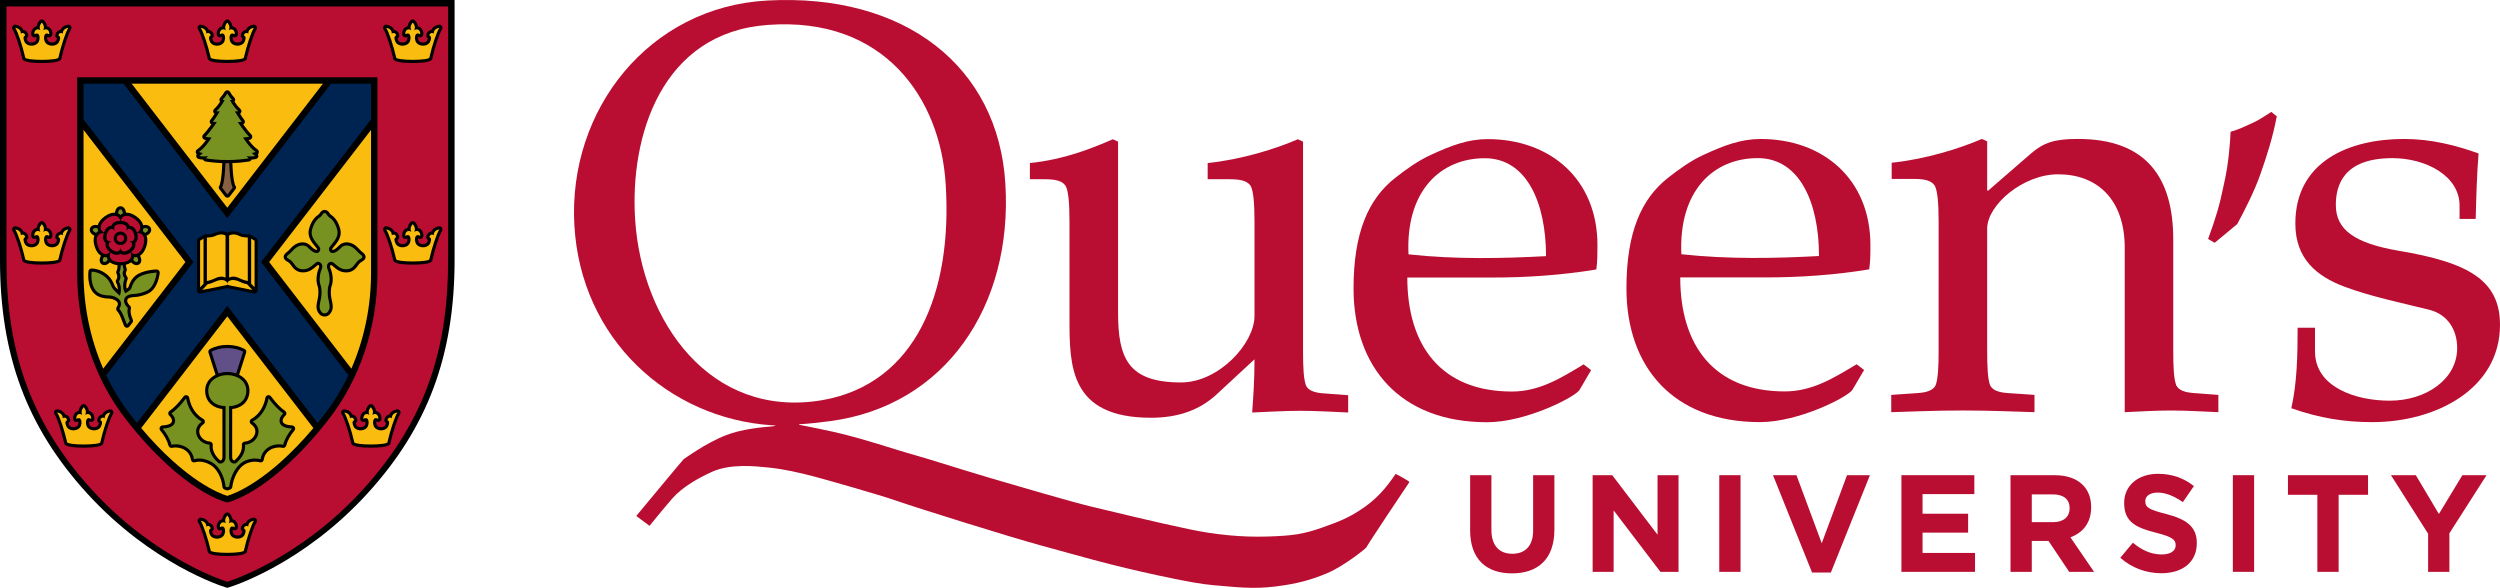 <svg xmlns="http://www.w3.org/2000/svg" xmlns:xlink="http://www.w3.org/1999/xlink" id="Layer_1" x="0px" y="0px" viewBox="0 0 306.209 72" style="enable-background:new 0 0 306.209 72;" xml:space="preserve" width="306.209" height="72"><style type="text/css">	.ki6PRvg8h0KNPiLXW5kSFA-st0{fill-rule:evenodd;clip-rule:evenodd;fill:#FABD0F;}	.ki6PRvg8h0KNPiLXW5kSFA-st1{fill:#B90E31;}	.ki6PRvg8h0KNPiLXW5kSFA-st2{fill:#FABD0F;}	.ki6PRvg8h0KNPiLXW5kSFA-st3{fill:#002452;}	.ki6PRvg8h0KNPiLXW5kSFA-st4{fill:none;}	.ki6PRvg8h0KNPiLXW5kSFA-st5{fill:#779221;}	.ki6PRvg8h0KNPiLXW5kSFA-st6{fill:#614F87;}	.ki6PRvg8h0KNPiLXW5kSFA-st7{fill:#876140;}</style><symbol id="Crown" viewBox="-3.641 -2.668 7.281 5.335">	<path d="M-2.417-2.049C-2.409-2.299-2.277-2.668,0-2.668s2.409,0.369,2.417,0.619c0.307,1.364,0.866,3.044,1.158,3.476   c0.085,0.126,0.089,0.29,0.009,0.42c-0.08,0.129-0.229,0.2-0.379,0.18C2.826,1.978,2.438,1.763,2.27,1.391   C2.223,1.384,2.177,1.373,2.132,1.357C1.866,1.262,1.677,1.018,1.651,0.735C1.636,0.58,1.721,0.433,1.854,0.359   C1.848,0.302,1.822,0.198,1.753,0.063c-0.076-0.148-0.362-0.271-0.65-0.208c-0.28,0.061-0.407,0.192-0.439,0.453   C0.651,0.407,0.659,0.489,0.671,0.543C0.683,0.538,0.696,0.531,0.71,0.522c0.11-0.064,0.244-0.07,0.359-0.016   C1.185,0.56,1.266,0.667,1.287,0.792c0.062,0.373-0.096,0.749-0.393,0.936C0.813,1.779,0.726,1.812,0.636,1.83   c-0.046,0.331-0.231,0.599-0.37,0.732c-0.149,0.142-0.383,0.142-0.532,0c-0.139-0.132-0.324-0.4-0.37-0.732   c-0.09-0.017-0.176-0.051-0.257-0.102c-0.297-0.186-0.455-0.562-0.393-0.936c0.021-0.125,0.102-0.232,0.217-0.286   C-0.955,0.452-0.82,0.458-0.71,0.522c0.015,0.009,0.028,0.016,0.039,0.021c0.012-0.054,0.02-0.136,0.008-0.235   c-0.032-0.262-0.159-0.393-0.439-0.454c-0.289-0.062-0.574,0.06-0.65,0.207C-1.821,0.197-1.848,0.3-1.854,0.358   c0.136,0.072,0.218,0.22,0.203,0.377c-0.026,0.284-0.215,0.528-0.481,0.622C-2.177,1.373-2.223,1.384-2.27,1.391   c-0.168,0.373-0.556,0.587-0.934,0.637c-0.152,0.02-0.299-0.051-0.379-0.18c-0.08-0.129-0.077-0.294,0.009-0.42   C-3.282,0.995-2.723-0.685-2.417-2.049z"></path>	<g>		<g>			<path class="ki6PRvg8h0KNPiLXW5kSFA-st0" d="M0-2.281c1.122,0,2.03,0.123,2.03,0.277c0.301,1.353,0.88,3.14,1.224,3.648     C2.974,1.607,2.538,1.421,2.572,0.92C2.38,1.117,2.061,0.969,2.036,0.699c0.323-0.109,0.205-0.53,0.062-0.812     c-0.161-0.315-0.624-0.508-1.076-0.41C0.507-0.412,0.322-0.089,0.279,0.262C0.231,0.658,0.374,1.166,0.905,0.856     c0.064,0.385-0.272,0.809-0.728,0.487C0.441,1.863,0,2.281,0,2.281s-0.441-0.418-0.178-0.938     c-0.456,0.322-0.792-0.102-0.728-0.487c0.531,0.31,0.674-0.198,0.626-0.594c-0.043-0.351-0.228-0.674-0.741-0.785     c-0.453-0.098-0.915,0.095-1.076,0.41C-2.241,0.169-2.358,0.59-2.036,0.699C-2.061,0.969-2.38,1.117-2.572,0.92     c0.034,0.501-0.403,0.687-0.682,0.724C-2.91,1.135-2.331-0.651-2.03-2.004C-2.03-2.157-1.122-2.281,0-2.281"></path>		</g>	</g></symbol><g>	<g>		<path class="ki6PRvg8h0KNPiLXW5kSFA-st1" d="M159.602,43.077c0,1.916,0.07,3.334,0.353,4.125c0.284,0.633,1.059,0.919,2.263,0.985l2.91,0.219v2.117    c-1.774-0.067-3.831-0.207-5.806-0.207c-2.059,0-4.108,0.14-5.953,0.207c0.144-1.983,0.286-3.894,0.286-6.516l-4.746,4.399    c-1.983,1.777-4.531,2.762-7.93,2.762c-9.984,0-9.984-6.382-9.984-12.131V27.124c0-2.269-0.14-3.827-0.497-4.393    c-0.423-0.566-1.133-0.779-2.619-0.779h-1.734V19.97c4.178-0.426,7.538-1.776,10.16-2.914l0.639,0.292v20.91    c0,5.603,1.206,8.585,7.717,8.585c4.606,0,8.994-4.746,8.994-8.147V27.124c0-2.269-0.142-3.827-0.494-4.393    c-0.429-0.566-1.136-0.779-2.625-0.779h-2.615V19.97c4.175-0.426,8.423-1.776,11.045-2.914l0.636,0.292V43.077z"></path>		<path class="ki6PRvg8h0KNPiLXW5kSFA-st1" d="M181.863,19.381c5.1,0,7.5,5.391,7.5,11.991c-5.097,0.28-11.047,0.42-16.846-0.219    C172.159,23.421,176.411,19.381,181.863,19.381 M182.212,17.039c-2.408,0-4.458,0.785-6.936,1.922    c-1.557,0.706-3.045,1.771-4.39,2.829c-3.259,2.556-5.1,6.668-5.1,13.543c0,9.576,5.667,16.384,16.357,16.384    c4.82,0,10.831-3.121,11.33-3.967l1.411-2.415l-0.919-0.706c-2.692,1.624-5.38,3.328-8.776,3.328    c-8.712,0-12.817-5.664-12.817-13.962h10.336c4.254,0,8.564-0.286,12.819-0.991c0.135-0.998,0.135-1.99,0.135-2.981    C195.663,22.009,189.934,17.039,182.212,17.039"></path>		<path class="ki6PRvg8h0KNPiLXW5kSFA-st1" d="M215.297,19.367c5.092,0,7.501,5.39,7.501,11.991c-5.098,0.28-11.051,0.42-16.858-0.219    C205.587,23.406,209.834,19.367,215.297,19.367 M215.644,17.024c-2.409,0-4.456,0.785-6.945,1.922    c-1.554,0.706-3.042,1.771-4.386,2.829c-3.264,2.556-5.101,6.668-5.101,13.543c0,9.576,5.664,16.384,16.353,16.384    c4.824,0,10.835-3.121,11.334-3.967l1.423-2.415l-0.919-0.705c-2.701,1.624-5.39,3.328-8.791,3.328    c-8.706,0-12.81-5.664-12.81-13.962h10.328c4.258,0,8.572-0.286,12.819-0.991c0.146-0.998,0.146-1.99,0.146-2.981    C229.095,21.995,223.358,17.024,215.644,17.024"></path>		<path class="ki6PRvg8h0KNPiLXW5kSFA-st1" d="M243.397,43.038c0,1.916,0.067,3.334,0.347,4.125c0.286,0.633,1.059,0.919,2.269,0.985l3.179,0.219v2.117    c-2.477-0.067-5.306-0.207-8.77-0.207c-3.477,0-6.309,0.14-8.776,0.207v-2.117l3.179-0.219c1.201-0.067,1.98-0.353,2.269-0.985    c0.28-0.791,0.356-2.209,0.356-4.125V27.086c0-2.269-0.146-3.827-0.505-4.393c-0.42-0.566-1.132-0.779-2.616-0.779H231.7v-1.983    c4.189-0.426,8.426-1.776,11.048-2.914l0.648,0.292v6.029h0.137l5.238-4.544c1.564-1.345,2.896-1.776,5.731-1.776    c8.293,0,11.687,4.611,11.687,12.338v13.683c0,1.916,0.067,3.334,0.353,4.125c0.286,0.633,1.065,0.919,2.269,0.985l2.902,0.219    v2.117c-1.77-0.067-3.833-0.207-5.81-0.207c-1.978,0-4.034,0.14-5.658,0.207V30.353c0-5.889-3.334-9.004-8.153-9.004    c-4.314,0-8.697,3.76-8.697,6.662V43.038z"></path>		<g>			<path class="ki6PRvg8h0KNPiLXW5kSFA-st1" d="M276.916,21.185c-0.742,2.16-1.953,4.514-2.89,6.26l-2.768,2.294l-0.803-0.469     c0.937-2.555,1.411-4.107,1.947-6.741c0.542-2.348,0.748-4.91,0.81-6.394c1.015-0.274,1.618-0.602,2.561-1.016     c0.937-0.402,1.539-0.87,2.427-1.411l0.669,0.541C278.334,17.005,277.659,19.031,276.916,21.185"></path>		</g>		<path class="ki6PRvg8h0KNPiLXW5kSFA-st1" d="M283.551,40.14v2.908c0,4.399,5.025,6.029,9.138,6.029c4.46,0,8.275-2.61,8.275-6.449    c0-2.269-1.199-4.119-3.389-4.679c-3.127-0.791-7.015-1.564-10.422-2.835c-3.389-1.278-6.011-3.407-6.011-7.733    c0-7.66,6.656-10.361,13.306-10.361c3.34,0,6.382,0.785,9.138,1.776c-0.213,2.562-0.28,5.177-0.353,8.019h-1.978V25.18    c0-3.681-4.179-5.81-8.219-5.81c-6.017,0-6.935,3.334-6.935,5.743c0,3.048,2.33,4.685,7.714,5.603    c8.426,1.418,12.393,3.547,12.393,9.071c0,7.806-7.787,11.918-15.648,11.918c-3.407,0-6.443-0.493-9.911-1.703    c0.706-3.121,0.773-6.528,0.773-9.862H283.551z"></path>		<path class="ki6PRvg8h0KNPiLXW5kSFA-st1" d="M79.557,64.405c0,0,1.613-1.991,2.744-3.298c1.299-1.501,3.335-2.593,4.826-3.281    c2.341-1.079,5.369-0.724,7.017-0.559c1.853,0.185,3.83,0.634,5.736,1.141c1.784,0.475,7.971,2.249,9.716,2.859    c2.629,0.92,14.242,4.547,17.777,5.506c2.623,0.712,5.981,1.671,8.615,2.336c2.592,0.654,5.202,1.249,7.823,1.778    c1.518,0.306,3.299,0.661,4.843,0.791c2.799,0.236,4.78,0.495,7.499,0.165c2.663-0.323,4.417-0.798,6.427-1.648    c2.142-0.907,4.862-3.148,4.779-3.148c-0.082,0,5.191-7.911,5.262-7.988c0.098-0.108-1.673-1.017-1.673-1.017    c-1.196,1.755-2.338,3.139-4.413,4.473c-1.382,0.888-2.427,1.353-4.697,2.143c-2.241,0.779-3.519,0.961-6.578,1.059    c-3.217,0.104-6.428-0.23-9.572-0.888c-4.243-0.888-9.94-2.282-12.086-2.794c-2.284-0.545-9.663-2.699-12.227-3.46    c-1.323-0.393-5.077-1.53-6.392-1.95c-1.803-0.576-3.455-1.011-5.261-1.574c-1.48-0.462-2.963-0.916-4.454-1.342    c-1.053-0.301-2.116-0.571-3.185-0.815c-1.219-0.278-2.449-0.511-3.674-0.762c-0.172-0.035-0.345-0.068-0.517-0.102    c-0.002-0.022-0.004-0.043-0.006-0.065c1.196-0.064,2.287-0.191,3.756-0.378c14.116-1.847,22.421-14.071,21.501-29.062    C122.285,8.168,110.863-0.861,93.974,0.065C79.506,0.846,69.567,13.423,70.349,27.56c0.779,14.003,11.568,23.666,24.124,24.526    l0.532,0.033c0,0.013-0.176,0.087-0.317,0.097c-1.361,0.1-3.812,0.337-5.719,1.07c-2.566,0.987-5.197,2.961-5.234,2.958    c-0.037-0.002-5.803,6.955-5.803,6.955L79.557,64.405z M77.801,26.999c-0.706-10.376,3.263-23.02,16.247-23.947    c14.336-1.067,21.144,9.102,21.781,19.472c0.852,13.138-3.548,24.507-15.183,26.501C86.953,51.3,78.65,39.363,77.801,26.999"></path>		<path class="ki6PRvg8h0KNPiLXW5kSFA-st1" d="M185.194,70.229c-3.18,0-5.125-1.776-5.125-5.26v-6.766h2.605v6.698c0,1.928,0.964,2.926,2.554,2.926    s2.554-0.964,2.554-2.842v-6.783h2.605v6.681C190.387,68.47,188.374,70.229,185.194,70.229"></path>		<polygon class="ki6PRvg8h0KNPiLXW5kSFA-st1" points="203.377,70.043 197.643,62.516 197.643,70.043 195.072,70.043 195.072,58.203 197.474,58.203     203.022,65.493 203.022,58.203 205.593,58.203 205.593,70.043   "></polygon>		<rect x="210.583" y="58.202" class="ki6PRvg8h0KNPiLXW5kSFA-st1" width="2.605" height="11.84"></rect>		<polygon class="ki6PRvg8h0KNPiLXW5kSFA-st1" points="224.25,70.127 221.949,70.127 217.163,58.203 220.038,58.203 223.133,66.541 226.229,58.203     229.036,58.203   "></polygon>		<polygon class="ki6PRvg8h0KNPiLXW5kSFA-st1" points="232.893,70.043 232.893,58.203 241.824,58.203 241.824,60.52 235.481,60.52 235.481,62.922     241.062,62.922 241.062,65.239 235.481,65.239 235.481,67.725 241.908,67.725 241.908,70.043   "></polygon>		<path class="ki6PRvg8h0KNPiLXW5kSFA-st1" d="M253.444,70.043l-2.537-3.789h-2.047v3.789h-2.605v-11.84h5.412c2.791,0,4.466,1.472,4.466,3.907v0.034    c0,1.911-1.032,3.112-2.537,3.67l2.892,4.229H253.444z M253.495,62.245c0-1.116-0.778-1.691-2.047-1.691h-2.588v3.4h2.638    c1.269,0,1.996-0.677,1.996-1.675V62.245z"></path>		<path class="ki6PRvg8h0KNPiLXW5kSFA-st1" d="M264.726,70.212c-1.793,0-3.603-0.626-5.024-1.894l1.539-1.844c1.066,0.879,2.182,1.438,3.535,1.438    c1.066,0,1.708-0.423,1.708-1.116v-0.034c0-0.66-0.406-0.998-2.385-1.505c-2.385-0.609-3.924-1.269-3.924-3.62v-0.034    c0-2.148,1.725-3.569,4.144-3.569c1.725,0,3.197,0.541,4.398,1.505l-1.353,1.962c-1.049-0.727-2.08-1.167-3.078-1.167    c-0.998,0-1.522,0.457-1.522,1.032v0.034c0,0.778,0.508,1.032,2.554,1.556c2.402,0.626,3.755,1.488,3.755,3.552v0.034    C269.073,68.892,267.28,70.212,264.726,70.212"></path>		<rect x="273.487" y="58.202" class="ki6PRvg8h0KNPiLXW5kSFA-st1" width="2.605" height="11.84"></rect>		<polygon class="ki6PRvg8h0KNPiLXW5kSFA-st1" points="286.444,60.604 286.444,70.042 283.839,70.042 283.839,60.604 280.236,60.604 280.236,58.203     290.046,58.203 290.046,60.604   "></polygon>		<polygon class="ki6PRvg8h0KNPiLXW5kSFA-st1" points="300.009,65.323 300.009,70.043 297.404,70.043 297.404,65.374 292.854,58.203 295.899,58.203     298.724,62.955 301.599,58.203 304.559,58.203   "></polygon>	</g>	<g>		<g>			<g>				<path d="M27.841,72l-0.231-0.07c-0.364-0.111-9.016-2.812-16.942-11.498C3.289,52.343-0.001,43.517-0.001,31.812V0H55.68v31.812      c0,11.707-3.289,20.534-10.665,28.62c-7.928,8.686-16.579,11.387-16.944,11.498L27.841,72z M27.61,70.409L27.61,70.409      L27.61,70.409z"></path>			</g>			<path class="ki6PRvg8h0KNPiLXW5kSFA-st1" d="M27.841,71.259c0,0-8.717-2.648-16.586-11.273C3.385,51.358,0.793,42.429,0.793,31.901     c0-15.038,0-10.607,0-31.106h54.092c0,20.5,0,16.069,0,31.106c0,10.528-2.588,19.457-10.457,28.084     C36.556,68.61,27.841,71.259,27.841,71.259z"></path>		</g>		<g>			<path d="M9.449,9.462c0,9.048,0,9.05,0,23.956c0,6.701,2.172,13.06,5.939,17.901c7.108,9.138,12.452,10.226,12.452,10.226     s5.343-1.087,12.451-10.226c3.766-4.841,5.939-11.2,5.939-17.901c0-14.907,0-14.909,0-23.956H9.449z"></path>		</g>		<g>			<polygon class="ki6PRvg8h0KNPiLXW5kSFA-st2" points="39.558,10.244 16.121,10.244 27.839,25.444    "></polygon>			<path class="ki6PRvg8h0KNPiLXW5kSFA-st2" d="M10.232,15.911v17.507c0,4.118,0.837,8.128,2.412,11.736L22.71,32.097L10.232,15.911z"></path>			<path class="ki6PRvg8h0KNPiLXW5kSFA-st2" d="M17.293,52.429c5.501,6.526,9.692,8.05,10.547,8.306c0.847-0.253,5.04-1.775,10.545-8.306L27.839,38.75     L17.293,52.429z"></path>			<path class="ki6PRvg8h0KNPiLXW5kSFA-st2" d="M45.447,15.911L32.969,32.097l10.067,13.058c1.574-3.608,2.412-7.618,2.412-11.736V15.911z"></path>			<path class="ki6PRvg8h0KNPiLXW5kSFA-st3" d="M45.447,14.629v-4.385h-4.902L27.839,26.725L15.133,10.244h-4.902v4.385l13.467,17.467L13.009,45.961     c0.827,1.74,1.829,3.378,2.996,4.877c0.261,0.336,0.52,0.659,0.776,0.973l11.059-14.344l11.059,14.344     c0.256-0.314,0.514-0.637,0.776-0.973c1.167-1.5,2.169-3.138,2.996-4.878L31.981,32.097L45.447,14.629z"></path>		</g>		<path d="M40.495,32.485c0.034-0.028,0.053-0.037,0.054-0.039c0.058,0.014,0.207,0.144,0.305,0.23    c0.316,0.276,0.793,0.694,1.563,0.694c0.818,0,1.196-0.523,1.445-0.868c0.081-0.113,0.158-0.219,0.231-0.285    c0.071-0.064,0.16-0.117,0.246-0.168c0.179-0.106,0.425-0.252,0.439-0.552c0.014-0.295-0.22-0.508-0.449-0.675    c-0.111-0.083-0.314-0.3-0.436-0.43l-0.034-0.036c-0.404-0.429-0.915-0.675-1.405-0.675c-0.001,0-0.002,0-0.003,0    c-0.369,0.001-0.705,0.143-0.947,0.403c-0.476,0.513-0.743,0.538-0.79,0.517c-0.019-0.009-0.036-0.052-0.035-0.094    c0.032-0.065,0.155-0.213,0.247-0.324c0.397-0.478,0.997-1.201,0.755-2.119c-0.218-0.822-0.599-1.414-1.133-1.758    c-0.087-0.056-0.137-0.13-0.194-0.216c-0.096-0.143-0.257-0.381-0.594-0.381c-0.335,0-0.495,0.239-0.591,0.381    c-0.058,0.086-0.108,0.16-0.192,0.216c-0.537,0.346-0.919,0.937-1.136,1.758c-0.241,0.916,0.358,1.639,0.754,2.116    c0.091,0.11,0.215,0.259,0.247,0.324c0.002,0.048-0.018,0.088-0.034,0.095c-0.046,0.022-0.313-0.003-0.791-0.517    c-0.239-0.258-0.574-0.401-0.942-0.403c-0.002,0-0.004,0-0.006,0c-0.489,0-1,0.246-1.404,0.673l-0.071,0.076    c-0.119,0.126-0.298,0.317-0.4,0.391c-0.23,0.169-0.464,0.381-0.45,0.676c0.014,0.299,0.26,0.445,0.439,0.551    c0.086,0.051,0.175,0.104,0.245,0.167c0.072,0.065,0.148,0.171,0.229,0.283c0.25,0.347,0.629,0.871,1.447,0.871    c0.772,0,1.25-0.418,1.566-0.695c0.099-0.087,0.25-0.218,0.292-0.23c0,0,0.02,0.006,0.06,0.04c0.018,0.015,0.011,0.013,0.024,0.02    c0.027,0.028,0.092,0.128-0.009,0.363c-0.296,0.683-0.356,1.611-0.142,2.156c0.138,0.355,0.128,1.048,0.039,1.487    c-0.016,0.077-0.033,0.154-0.05,0.231c-0.101,0.459-0.205,0.933-0.021,1.345c0.078,0.169,0.314,0.685,0.89,0.685h0.015    c0.579,0,0.812-0.517,0.888-0.686c0.186-0.408,0.081-0.881-0.02-1.338c-0.018-0.079-0.035-0.158-0.05-0.235    c-0.088-0.444-0.097-1.139,0.041-1.489c0.213-0.549,0.153-1.476-0.142-2.156c-0.102-0.236-0.039-0.336-0.012-0.365    C40.486,32.497,40.478,32.5,40.495,32.485z"></path>		<path d="M24.038,19.161c0.026,0.151,0.138,0.273,0.286,0.311c0.192,0.049,0.379,0.07,0.547,0.076    c0.051,0.123,0.163,0.212,0.296,0.233c0.267,0.043,1.097,0.165,2.056,0.197c-0.063,2.064-0.296,2.659-0.345,2.76    c-0.134,0.135-0.11,0.311,0.009,0.465l0.66,0.855c0.073,0.095,0.186,0.15,0.306,0.15h0c0.12,0,0.233-0.056,0.306-0.151    l0.658-0.853c0.12-0.155,0.142-0.334,0.005-0.469c-0.049-0.101-0.29-0.695-0.359-2.758c0.961-0.033,1.787-0.154,2.053-0.197    c0.133-0.021,0.244-0.11,0.296-0.233c0.168-0.006,0.355-0.027,0.547-0.076c0.149-0.038,0.261-0.16,0.286-0.311    c0.016-0.095-0.004-0.191-0.053-0.269c0.06-0.059,0.1-0.137,0.112-0.224c0.02-0.146-0.045-0.291-0.168-0.373    c-0.412-0.276-0.813-0.762-1.086-1.136c0.058-0.011,0.116-0.024,0.171-0.04c0.133-0.037,0.237-0.143,0.271-0.276    c0.034-0.134-0.006-0.276-0.105-0.373c-0.293-0.286-0.703-0.826-0.991-1.224c0.079-0.044,0.142-0.116,0.175-0.204    c0.049-0.133,0.022-0.283-0.072-0.389c-0.108-0.123-0.311-0.428-0.493-0.711c0.066-0.046,0.117-0.112,0.145-0.191    c0.05-0.144,0.01-0.304-0.101-0.409c-0.33-0.309-0.569-0.638-0.721-0.881c0.032-0.042,0.055-0.091,0.067-0.144    c0.03-0.128-0.007-0.262-0.098-0.356c-0.187-0.194-0.354-0.42-0.523-0.71c-0.069-0.118-0.196-0.191-0.334-0.191    s-0.264,0.073-0.334,0.191c-0.17,0.29-0.336,0.515-0.524,0.71c-0.091,0.094-0.128,0.229-0.098,0.356    c0.012,0.053,0.036,0.102,0.067,0.144c-0.152,0.243-0.39,0.571-0.721,0.88c-0.111,0.104-0.151,0.264-0.101,0.409    c0.027,0.079,0.079,0.145,0.144,0.191c-0.182,0.284-0.385,0.588-0.493,0.711c-0.094,0.107-0.121,0.256-0.072,0.389    c0.033,0.088,0.096,0.16,0.175,0.204c-0.289,0.398-0.698,0.938-0.992,1.224c-0.099,0.097-0.139,0.239-0.105,0.373    c0.034,0.134,0.138,0.239,0.271,0.276c0.055,0.015,0.113,0.028,0.171,0.04c-0.273,0.374-0.674,0.86-1.086,1.136    c-0.123,0.082-0.188,0.227-0.168,0.373c0.012,0.086,0.052,0.165,0.112,0.224C24.042,18.97,24.022,19.065,24.038,19.161z"></path>		<path d="M35.775,52.104c-0.476-0.02-1.062-0.122-1.147-0.49c-0.007-0.03-0.01-0.061-0.01-0.09c0-0.183,0.126-0.411,0.338-0.609    c0.086-0.081,0.131-0.197,0.12-0.315c-0.01-0.118-0.074-0.225-0.173-0.29c-0.499-0.327-1.087-0.935-1.703-1.756    c-0.092-0.123-0.247-0.179-0.398-0.145c-0.149,0.035-0.264,0.155-0.292,0.306c-0.126,0.678-0.517,1.916-1.726,2.587    c-0.116,0.065-0.191,0.185-0.198,0.318c-0.007,0.133,0.055,0.26,0.164,0.337c0.359,0.252,0.468,0.526,0.502,0.671    c0.017,0.071,0.026,0.143,0.026,0.221c0,0.309-0.144,0.614-0.406,0.858c-0.238,0.223-0.553,0.357-0.888,0.377    c-0.105,0.006-0.203,0.055-0.271,0.136c-0.068,0.08-0.101,0.185-0.09,0.29c0.006,0.059,0.009,0.12,0.009,0.179    c0,0.736-0.496,1.33-0.906,1.692l-0.006,0.005c-0.001,0-0.058,0.022-0.118-0.018c-0.129-0.088-0.161-0.174-0.161-0.441    l-0.001-0.453c-0.001-0.142-0.001-0.28-0.001-0.409l0.003-4.958c0.507-0.061,0.966-0.242,1.322-0.525    c0.52-0.414,0.795-1.014,0.795-1.736c0-0.924-0.544-1.584-1.272-1.949c0.004-0.01,0.01-0.019,0.013-0.03l0.85-2.666    c0.057-0.178-0.022-0.371-0.187-0.459c-0.611-0.325-1.344-0.497-2.12-0.497c-0.776,0-1.509,0.172-2.12,0.497    c-0.165,0.088-0.243,0.281-0.187,0.459l0.85,2.666c0.003,0.01,0.009,0.02,0.013,0.03c-0.729,0.366-1.272,1.025-1.272,1.949    c0,0.722,0.275,1.322,0.795,1.736c0.355,0.283,0.814,0.464,1.321,0.525l0.003,5.089c0,0.089,0,0.185-0.001,0.291l-0.001,0.442    c0,0.262-0.033,0.352-0.16,0.439c-0.06,0.04-0.116,0.02-0.116,0.02h0l-0.005-0.002c-0.417-0.368-0.912-0.961-0.912-1.696    c0-0.052,0.003-0.109,0.011-0.18c0.011-0.105-0.022-0.209-0.09-0.29s-0.166-0.129-0.271-0.136    c-0.335-0.02-0.651-0.155-0.889-0.377c-0.261-0.245-0.405-0.55-0.405-0.858c0-0.078,0.008-0.15,0.026-0.224    c0.033-0.141,0.142-0.416,0.501-0.667c0.109-0.077,0.171-0.204,0.164-0.337c-0.007-0.133-0.082-0.253-0.198-0.318    c-1.208-0.671-1.6-1.909-1.726-2.587c-0.028-0.151-0.143-0.271-0.292-0.306c-0.15-0.035-0.305,0.022-0.397,0.145    c-0.616,0.822-1.205,1.429-1.703,1.756c-0.099,0.065-0.163,0.172-0.173,0.29c-0.01,0.118,0.034,0.234,0.12,0.315    c0.211,0.198,0.338,0.426,0.338,0.609c0,0.03-0.003,0.057-0.01,0.087c-0.086,0.371-0.67,0.473-1.146,0.494    c-0.147,0.006-0.278,0.096-0.337,0.23c-0.059,0.135-0.037,0.292,0.058,0.404c0.49,0.584,0.872,1.283,0.998,1.825    c0.048,0.207,0.255,0.337,0.462,0.29c0.496-0.112,1.074-0.015,1.509,0.254c0.442,0.273,0.705,0.677,0.783,1.201    c0.017,0.112,0.081,0.211,0.177,0.271c0.096,0.06,0.213,0.075,0.321,0.041c0.732-0.229,1.506,0.109,1.901,0.331    c0.741,0.419,1.356,1.548,1.462,2.685c0.014,0.147,0.11,0.274,0.249,0.326l0.217,0.082c0.044,0.016,0.09,0.025,0.136,0.025    c0.049,0,0.097-0.009,0.143-0.027l0.221-0.088c0.131-0.052,0.223-0.171,0.241-0.311c0.152-1.206,0.785-2.346,1.538-2.772    c0.565-0.317,1.233-0.405,1.833-0.241c0.107,0.03,0.222,0.011,0.314-0.05c0.093-0.061,0.155-0.159,0.171-0.268    c0.076-0.525,0.338-0.93,0.782-1.204c0.436-0.269,1.015-0.366,1.511-0.254c0.208,0.047,0.414-0.083,0.462-0.29    c0.125-0.541,0.508-1.241,0.998-1.825c0.095-0.113,0.117-0.27,0.058-0.404C36.053,52.2,35.923,52.11,35.775,52.104z"></path>		<path d="M31.367,29.145L30.7,28.756c-0.063-0.037-0.134-0.056-0.21-0.052l-0.151,0.006c-0.227-0.002-0.645-0.052-0.797-0.13    c-0.324-0.164-0.639-0.248-0.937-0.252c-0.316-0.001-0.57,0.071-0.759,0.157c-0.183-0.083-0.429-0.154-0.737-0.156    c-0.013,0-0.025,0-0.03,0c-0.007,0-0.027,0-0.034,0c-0.016,0.001-0.032,0.002-0.047,0.004c-0.272,0.018-0.557,0.1-0.848,0.247    c-0.153,0.077-0.579,0.129-0.8,0.13l-0.155-0.006c-0.074-0.003-0.147,0.015-0.21,0.052l-0.666,0.388    c-0.119,0.069-0.192,0.197-0.192,0.334v6.091c0,0.116,0.052,0.226,0.142,0.299c0.09,0.073,0.208,0.103,0.321,0.08l3.254-0.655    l3.254,0.655c0.025,0.005,0.051,0.008,0.076,0.008c0.089,0,0.175-0.03,0.245-0.087c0.09-0.073,0.142-0.183,0.142-0.299v-6.091    C31.559,29.341,31.486,29.214,31.367,29.145z"></path>		<path d="M19.462,33.125c-0.076-0.08-0.185-0.124-0.291-0.121c-0.068,0.002-1.677,0.053-2.53,0.728v0    c-0.499,0.394-0.753,0.916-0.883,1.358c-0.001,0.004-0.003,0.008-0.005,0.013c-0.026,0.098-0.086,0.152-0.251,0.258    c-0.019-0.086-0.027-0.183-0.03-0.306c-0.007-0.277,0.03-0.475,0.151-0.816c0.043-0.12,0.023-0.254-0.052-0.357    c-0.121-0.166-0.153-0.307-0.159-0.395c-0.005-0.071,0.035-0.18,0.095-0.322c0.043-0.101,0.041-0.214-0.005-0.313    c-0.067-0.145-0.082-0.303-0.082-0.423c0.252-0.063,0.467-0.163,0.634-0.301c0.087,0.101,0.194,0.19,0.318,0.256    c0.119,0.064,0.242,0.095,0.358,0.095c0.123,0,0.24-0.036,0.338-0.107c0.19-0.138,0.274-0.385,0.226-0.657    c-0.025-0.14-0.077-0.27-0.146-0.383c0.329-0.208,0.595-0.593,0.766-1.121c0.17-0.523,0.182-0.988,0.041-1.347    c0.121-0.051,0.238-0.126,0.339-0.223c0.2-0.193,0.275-0.441,0.203-0.665c-0.073-0.223-0.28-0.38-0.556-0.419    c-0.139-0.019-0.276-0.009-0.405,0.021c-0.096-0.377-0.379-0.75-0.828-1.076c-0.448-0.326-0.889-0.48-1.276-0.455    c-0.011-0.13-0.045-0.263-0.105-0.388c-0.121-0.25-0.334-0.4-0.569-0.401c0,0-0.001,0-0.001,0c-0.235,0-0.448,0.149-0.57,0.4    c-0.061,0.125-0.094,0.257-0.105,0.388c-0.387-0.023-0.827,0.132-1.275,0.457c-0.449,0.326-0.732,0.699-0.828,1.075    c-0.129-0.031-0.268-0.04-0.408-0.021c-0.275,0.039-0.482,0.195-0.555,0.419s0.003,0.472,0.204,0.666    c0.101,0.097,0.218,0.172,0.34,0.223c-0.14,0.36-0.128,0.825,0.042,1.348c0.171,0.526,0.436,0.909,0.763,1.116    c-0.07,0.114-0.123,0.245-0.149,0.385c-0.048,0.273,0.037,0.519,0.226,0.657c0.098,0.071,0.215,0.107,0.339,0.107    c0.116,0,0.239-0.032,0.359-0.095c0.125-0.067,0.231-0.157,0.318-0.258c0.229,0.188,0.546,0.309,0.929,0.356    c0.011,0.191,0.007,0.463-0.11,0.685c-0.055,0.104-0.06,0.228-0.012,0.336c0.061,0.139,0.101,0.259,0.097,0.391    c-0.006,0.164-0.015,0.192-0.125,0.371c-0.07,0.114-0.076,0.257-0.016,0.376c0.139,0.275,0.194,0.533,0.2,0.682    c0.002,0.047,0.002,0.093,0.002,0.137c-0.173-0.166-0.333-0.335-0.384-0.457c0,0,0-0.001-0.001-0.001    c-0.157-0.434-0.404-0.91-0.795-1.27h0c-0.946-0.87-1.995-0.841-2.04-0.841c-0.106,0.001-0.172,0.032-0.241,0.081    c-0.08,0.057-0.115,0.149-0.128,0.254c-0.009,0.075-0.235,1.853,0.751,2.77c0.522,0.485,1.302,0.579,1.827,0.579    c0.009,0,0.018,0,0.027,0c0.465,0.049,0.831,0.267,0.967,0.484c0.003,0.008,0.005,0.016,0.007,0.024    c0.053,0.171,0.024,0.295-0.131,0.55c-0.092,0.151-0.069,0.346,0.055,0.472c0.251,0.255,0.394,0.627,0.611,1.189    c0.071,0.184,0.149,0.386,0.24,0.608c0.052,0.128,0.169,0.218,0.306,0.237c0.018,0.002,0.035,0.003,0.052,0.003    c0.118,0,0.232-0.055,0.305-0.15l0.357-0.46c0.088-0.113,0.106-0.266,0.047-0.396c-0.191-0.422-0.259-0.818-0.259-1.028    c0-0.095,0.012-0.186,0.037-0.287c0.035-0.137-0.008-0.281-0.111-0.377c-0.21-0.196-0.302-0.346-0.346-0.563    c-0.007-0.168,0.024-0.441,0.854-0.493c0.008-0.001,0.015-0.003,0.023-0.003c0.398-0.015,0.992-0.104,1.679-0.425    c1.255-0.586,1.424-2.456,1.43-2.535C19.575,33.314,19.537,33.205,19.462,33.125z"></path>		<g>			<path class="ki6PRvg8h0KNPiLXW5kSFA-st4" d="M16.417,28.631l-0.004-0.011c-0.066-0.193-0.216-0.524-0.487-0.571c-0.02-0.003-0.038-0.005-0.052-0.005     l-0.283,0.008l-0.093-0.268c-0.008-0.024-0.015-0.047-0.024-0.064c-0.129-0.24-0.484-0.282-0.685-0.286l-0.022,0l-0.038,0     c-0.203,0.002-0.562,0.043-0.69,0.286c-0.007,0.014-0.013,0.034-0.019,0.055l-0.087,0.267h-0.281     c-0.03,0-0.051,0.002-0.063,0.005c-0.271,0.047-0.422,0.376-0.487,0.567l-0.001,0.002l-0.017,0.056     c-0.043,0.137-0.064,0.263-0.064,0.375c0,0.158,0.042,0.282,0.125,0.368c0.004,0.004,0.017,0.017,0.048,0.04l0.222,0.164     l-0.083,0.264c-0.008,0.027-0.013,0.048-0.015,0.059c-0.005,0.027-0.005,0.042-0.005,0.056c0,0.186,0.139,0.393,0.393,0.583     l0.055,0.041c0.166,0.116,0.474,0.286,0.717,0.166c0.006-0.003,0.025-0.013,0.048-0.03l0.229-0.17l0.23,0.169     c0.024,0.018,0.043,0.028,0.05,0.032c0.246,0.12,0.559-0.055,0.724-0.17l0.013-0.009l0.033-0.025     C16.06,30.393,16.2,30.186,16.2,30c0-0.019-0.001-0.037-0.004-0.056c-0.002-0.011-0.006-0.029-0.013-0.05l-0.093-0.269     l0.229-0.169c0.032-0.024,0.043-0.035,0.044-0.036c0.087-0.09,0.129-0.213,0.129-0.373c0-0.111-0.021-0.235-0.062-0.37     L16.417,28.631z"></path>			<path class="ki6PRvg8h0KNPiLXW5kSFA-st5" d="M12.041,28.303c-0.05-0.104-0.081-0.216-0.093-0.333c-0.097-0.032-0.21-0.046-0.323-0.03     c-0.266,0.038-0.331,0.235-0.137,0.423c0.082,0.078,0.181,0.134,0.278,0.165C11.846,28.437,11.937,28.36,12.041,28.303z"></path>			<path class="ki6PRvg8h0KNPiLXW5kSFA-st5" d="M12.942,31.504c-0.071,0-0.142-0.01-0.213-0.025c-0.062,0.083-0.111,0.188-0.132,0.302     c-0.047,0.266,0.122,0.388,0.36,0.262c0.1-0.054,0.184-0.132,0.244-0.215c-0.061-0.105-0.104-0.216-0.125-0.334     C13.032,31.5,12.987,31.504,12.942,31.504z"></path>			<path class="ki6PRvg8h0KNPiLXW5kSFA-st5" d="M16.434,31.498c-0.021,0.117-0.064,0.228-0.125,0.333c0.06,0.083,0.143,0.16,0.243,0.213     c0.238,0.127,0.407,0.005,0.359-0.261c-0.02-0.113-0.068-0.217-0.129-0.3c-0.071,0.015-0.143,0.025-0.214,0.025     C16.523,31.508,16.479,31.504,16.434,31.498z"></path>			<path class="ki6PRvg8h0KNPiLXW5kSFA-st5" d="M17.748,28.528c0.097-0.031,0.196-0.086,0.277-0.164c0.194-0.187,0.128-0.385-0.137-0.423     c-0.112-0.015-0.223-0.002-0.32,0.029c-0.012,0.118-0.043,0.231-0.093,0.337C17.578,28.363,17.668,28.439,17.748,28.528z"></path>			<path class="ki6PRvg8h0KNPiLXW5kSFA-st5" d="M15.05,26.139c0-0.101-0.023-0.21-0.071-0.311c-0.117-0.243-0.326-0.243-0.444,0     c-0.048,0.1-0.07,0.208-0.071,0.307c0.111,0.048,0.211,0.113,0.298,0.195C14.845,26.25,14.942,26.187,15.05,26.139z"></path>		</g>		<g>			<path class="ki6PRvg8h0KNPiLXW5kSFA-st1" d="M12.737,28.49c0.161-0.471,0.439-0.763,0.788-0.823c0.036-0.006,0.079-0.01,0.128-0.01     c0.014-0.043,0.029-0.084,0.045-0.116c0.165-0.312,0.528-0.486,1.027-0.492c-0.161-0.714-0.86-0.837-1.692-0.233     C12.204,27.419,12.106,28.118,12.737,28.49z"></path>			<path class="ki6PRvg8h0KNPiLXW5kSFA-st1" d="M12.926,29.998c0-0.036,0.002-0.073,0.009-0.11c0.005-0.035,0.015-0.078,0.029-0.122     c-0.038-0.028-0.07-0.055-0.096-0.082c-0.155-0.16-0.234-0.378-0.234-0.637c0-0.151,0.028-0.316,0.082-0.49     c-0.729-0.068-1.062,0.559-0.745,1.536c0.317,0.975,0.954,1.284,1.503,0.797C13.117,30.623,12.926,30.311,12.926,29.998z"></path>			<path class="ki6PRvg8h0KNPiLXW5kSFA-st1" d="M15.818,27.542c0.016,0.031,0.031,0.073,0.047,0.117c0.048-0.001,0.092,0.004,0.128,0.01     c0.347,0.06,0.626,0.354,0.787,0.827c0.629-0.374,0.531-1.078-0.3-1.68c-0.828-0.603-1.524-0.479-1.683,0.233     C15.29,27.057,15.653,27.231,15.818,27.542z"></path>			<path class="ki6PRvg8h0KNPiLXW5kSFA-st1" d="M16.801,28.564c0.053,0.172,0.079,0.335,0.079,0.483c0,0.259-0.078,0.478-0.234,0.638     c-0.025,0.027-0.058,0.054-0.097,0.083c0.015,0.044,0.025,0.087,0.03,0.122c0.005,0.037,0.008,0.073,0.008,0.11     c0,0.313-0.193,0.626-0.55,0.894c0.55,0.487,1.191,0.177,1.508-0.802C17.862,29.117,17.529,28.493,16.801,28.564z"></path>			<path class="ki6PRvg8h0KNPiLXW5kSFA-st1" d="M14.864,31.136c-0.033-0.016-0.07-0.039-0.108-0.067c-0.038,0.028-0.076,0.051-0.108,0.067     c-0.316,0.155-0.712,0.083-1.118-0.203c-0.293,0.673,0.2,1.186,1.229,1.186c1.027,0,1.517-0.511,1.222-1.183     C15.575,31.219,15.18,31.29,14.864,31.136z"></path>		</g>		<path class="ki6PRvg8h0KNPiLXW5kSFA-st1" d="M14.754,27.453c-0.677,0-0.959,0.378-0.641,0.842l-0.001,0.001c-0.346-0.447-0.793-0.293-1.003,0.352    c-0.209,0.646,0.062,1.031,0.603,0.871l0.001,0.001c-0.532,0.19-0.525,0.663,0.025,1.062c0.548,0.398,0.997,0.259,1.013-0.303    c0,0,0.001,0,0.002,0c0.018,0.564,0.468,0.702,1.019,0.303c0.548-0.398,0.554-0.869,0.024-1.059l0.001-0.001    c0.541,0.158,0.812-0.229,0.603-0.875c-0.21-0.644-0.655-0.796-0.999-0.35L15.4,28.297C15.717,27.83,15.433,27.453,14.754,27.453z     M13.927,29.191c0-0.458,0.373-0.83,0.83-0.83c0.458,0,0.83,0.371,0.83,0.83c0,0.458-0.371,0.83-0.83,0.83    C14.3,30.02,13.927,29.649,13.927,29.191z"></path>		<path class="ki6PRvg8h0KNPiLXW5kSFA-st6" d="M27.842,42.629c-0.71,0-1.389,0.16-1.938,0.452l0.85,2.666c0.658-0.248,1.519-0.248,2.177,0l0.85-2.666    C29.231,42.789,28.551,42.629,27.842,42.629z"></path>		<path class="ki6PRvg8h0KNPiLXW5kSFA-st5" d="M39.754,38.385c-0.217,0-0.383-0.118-0.539-0.459c-0.156-0.349,0-0.852,0.098-1.338    c0.098-0.485,0.116-1.258-0.058-1.704c-0.176-0.447-0.116-1.28,0.136-1.862c0.252-0.581-0.121-0.833-0.121-0.833    c-0.644-0.542-0.911,0.794-2.167,0.794c-0.858,0-1.049-0.72-1.416-1.054c-0.369-0.334-0.894-0.336-0.266-0.797    c0.152-0.112,0.376-0.359,0.523-0.512c0.588-0.623,1.368-0.727,1.789-0.274c1.035,1.113,1.551,0.544,1.49,0.091    c-0.053-0.385-1.291-1.205-1.009-2.274c0.214-0.808,0.579-1.279,0.972-1.532c0.327-0.213,0.332-0.535,0.574-0.535    c0.247,0,0.249,0.322,0.579,0.535c0.393,0.253,0.755,0.724,0.969,1.532c0.282,1.07-0.954,1.889-1.009,2.274    c-0.06,0.453,0.458,1.022,1.491-0.091c0.423-0.453,1.203-0.349,1.79,0.274c0.144,0.154,0.37,0.4,0.521,0.512    c0.63,0.461,0.106,0.463-0.264,0.797c-0.37,0.334-0.556,1.054-1.417,1.054c-1.254,0-1.52-1.337-2.17-0.794    c0,0-0.368,0.252-0.116,0.833c0.252,0.582,0.31,1.415,0.136,1.862c-0.176,0.446-0.156,1.219-0.06,1.704    c0.098,0.486,0.257,0.989,0.098,1.338c-0.154,0.341-0.322,0.459-0.536,0.459H39.754z"></path>		<g>			<g>				<path class="ki6PRvg8h0KNPiLXW5kSFA-st0" d="M28.064,28.856c0.278-0.175,0.724-0.222,1.303,0.07c0.257,0.13,0.792,0.171,0.983,0.171      c0,0.73,0,4.346,0,5.317c-0.261-0.023-0.772-0.209-0.993-0.321c-0.556-0.281-0.983-0.249-1.293-0.092V28.856z"></path>				<path class="ki6PRvg8h0KNPiLXW5kSFA-st0" d="M25.34,29.097c0.191,0,0.725-0.042,0.982-0.171c0.58-0.292,1.026-0.245,1.303-0.07v5.146      c-0.31-0.158-0.736-0.189-1.292,0.092c-0.222,0.112-0.734,0.298-0.993,0.321C25.34,33.444,25.34,29.827,25.34,29.097z"></path>				<polygon class="ki6PRvg8h0KNPiLXW5kSFA-st0" points="30.762,29.237 31.18,29.479 31.18,35.191 30.762,34.749     "></polygon>				<polygon class="ki6PRvg8h0KNPiLXW5kSFA-st0" points="24.511,29.479 24.929,29.237 24.929,34.749 24.511,35.191     "></polygon>			</g>			<path class="ki6PRvg8h0KNPiLXW5kSFA-st0" d="M27.842,34.653v0.246l-3.075,0.619l0.672-0.716c0.243-0.015,0.672-0.181,0.876-0.284     C26.818,34.264,27.558,34.14,27.842,34.653z"></path>			<path class="ki6PRvg8h0KNPiLXW5kSFA-st0" d="M27.842,34.653v0.246l3.075,0.619l-0.672-0.716c-0.243-0.015-0.672-0.181-0.876-0.284     C28.865,34.264,28.125,34.14,27.842,34.653z"></path>		</g>		<g>			<path class="ki6PRvg8h0KNPiLXW5kSFA-st5" d="M28.055,49.741c1.09,0,2.116-0.603,2.116-1.897c0-1.282-1.251-1.897-2.33-1.898     c-1.079,0-2.33,0.615-2.33,1.898c0,1.294,1.026,1.897,2.116,1.897c0,1.138,0,2.86,0,2.86l0.003,2.593c0,0.09,0,0.189-0.001,0.292     l-0.001,0.441c0,0.294-0.035,0.558-0.33,0.759c-0.171,0.116-0.36,0.106-0.479,0.058l-0.062-0.025l-0.05-0.043     c-0.476-0.42-1.045-1.114-1.045-1.988c0-0.073,0.005-0.146,0.013-0.219c-0.413-0.025-0.814-0.186-1.13-0.481     c-0.341-0.32-0.527-0.727-0.527-1.14c0-0.106,0.011-0.209,0.037-0.312c0.054-0.231,0.218-0.589,0.656-0.896     c-1.196-0.665-1.731-1.845-1.918-2.855c-0.47,0.627-1.133,1.41-1.8,1.848c0.271,0.254,0.459,0.574,0.459,0.891     c0,0.058-0.006,0.116-0.02,0.173c-0.113,0.491-0.622,0.755-1.507,0.793c0.479,0.571,0.926,1.329,1.079,1.986     c0.579-0.131,1.264-0.028,1.798,0.302c0.541,0.335,0.868,0.846,0.962,1.473c0.739-0.231,1.543-0.009,2.207,0.364     c0.872,0.493,1.54,1.732,1.657,2.985l0.217,0.082l0.221-0.088c0.157-1.249,0.806-2.537,1.732-3.061     c0.662-0.373,1.435-0.466,2.125-0.277c0.09-0.63,0.419-1.143,0.962-1.478c0.535-0.33,1.22-0.433,1.799-0.302     c0.152-0.657,0.599-1.415,1.079-1.986c-0.885-0.038-1.395-0.302-1.508-0.793c-0.013-0.058-0.019-0.116-0.019-0.173     c0-0.317,0.189-0.637,0.46-0.891c-0.667-0.438-1.331-1.221-1.8-1.848c-0.187,1.009-0.723,2.19-1.918,2.855     c0.438,0.307,0.602,0.665,0.656,0.896c0.025,0.103,0.036,0.206,0.036,0.312c0,0.413-0.186,0.821-0.528,1.14     c-0.315,0.295-0.718,0.456-1.129,0.481c0.007,0.073,0.011,0.146,0.011,0.219c0,0.874-0.568,1.567-1.043,1.988l-0.051,0.043     l-0.062,0.025c-0.12,0.048-0.308,0.058-0.479-0.058c-0.296-0.202-0.33-0.465-0.33-0.759l-0.001-0.451     c-0.001-0.144-0.001-0.282-0.001-0.413l0.003-3.592c0,0,0-0.959,0-1.732L28.055,49.741z"></path>		</g>		<g>			<path class="ki6PRvg8h0KNPiLXW5kSFA-st7" d="M27.837,19.985c-0.052,0.001-0.104,0.001-0.155,0.001c-0.024,0-0.048,0-0.073-0.001     c-0.078,2.546-0.416,2.981-0.416,2.981l0.66,0.855l0.658-0.853c0,0-0.348-0.436-0.434-2.983     C27.997,19.986,27.917,19.986,27.837,19.985z"></path>		</g>		<path class="ki6PRvg8h0KNPiLXW5kSFA-st5" d="M30.841,18.743c0,0,0.227-0.043,0.479-0.127c-0.815-0.546-1.552-1.776-1.552-1.776s0.443-0.008,0.749-0.093    c-0.533-0.52-1.39-1.776-1.39-1.776s0.261-0.032,0.481-0.063c-0.245-0.28-0.841-1.258-0.841-1.258s0.155-0.003,0.418-0.025    c-0.699-0.655-1.015-1.376-1.015-1.376s0.151,0.017,0.25-0.019c-0.25-0.259-0.434-0.536-0.579-0.783    c-0.145,0.247-0.329,0.524-0.579,0.783c0.098,0.035,0.25,0.019,0.25,0.019s-0.316,0.722-1.015,1.376    c0.263,0.023,0.418,0.025,0.418,0.025s-0.595,0.979-0.841,1.258c0.22,0.031,0.481,0.063,0.481,0.063s-0.857,1.257-1.39,1.776    c0.306,0.085,0.749,0.093,0.749,0.093s-0.737,1.23-1.552,1.776c0.252,0.084,0.479,0.127,0.479,0.127s-0.152,0.175-0.423,0.354    c0.557,0.141,1.062,0.014,1.062,0.014s-0.127,0.145-0.253,0.288c0.512,0.082,1.553,0.213,2.613,0.2    c1.06,0.013,2.101-0.118,2.613-0.2c-0.126-0.143-0.253-0.288-0.253-0.288s0.506,0.127,1.062-0.014    C30.993,18.918,30.841,18.743,30.841,18.743z"></path>		<path class="ki6PRvg8h0KNPiLXW5kSFA-st5" d="M16.88,34.036c-0.422,0.334-0.639,0.781-0.752,1.163c0,0.001-0.002,0.002-0.002,0.003    c-0.098,0.372-0.424,0.457-0.774,0.724c-0.217-0.293-0.258-0.526-0.266-0.861c-0.008-0.344,0.046-0.596,0.173-0.955    c-0.19-0.26-0.225-0.487-0.233-0.598c-0.01-0.154,0.044-0.309,0.124-0.498c-0.085-0.183-0.111-0.37-0.116-0.521    c-0.083,0.007-0.168,0.011-0.257,0.012c0.009,0.229-0.005,0.555-0.157,0.842c0.078,0.178,0.136,0.352,0.129,0.559    c-0.008,0.244-0.045,0.337-0.182,0.56c0.15,0.297,0.232,0.612,0.241,0.842c0.008,0.21,0,0.686-0.135,0.915    c-0.35-0.345-0.848-0.733-0.99-1.071c0-0.001-0.001-0.002-0.002-0.003c-0.139-0.39-0.357-0.818-0.699-1.133    c-0.84-0.773-1.764-0.739-1.764-0.739s-0.22,1.645,0.631,2.436c0.447,0.416,1.157,0.482,1.617,0.475c0,0,0.001,0,0.001,0    c0.565,0.056,1.098,0.338,1.3,0.721c0.006,0.02,0.011,0.038,0.018,0.059c0.107,0.345-0.008,0.597-0.17,0.865    c0.401,0.408,0.548,0.981,0.933,1.921l0.357-0.46c-0.193-0.426-0.293-0.881-0.293-1.188c0-0.142,0.02-0.267,0.049-0.382    c-0.27-0.252-0.408-0.476-0.467-0.795c-0.047-0.826,0.838-0.906,1.215-0.929c0.004,0,0.006-0.002,0.01-0.002    c0.353-0.011,0.904-0.087,1.553-0.39c1.066-0.498,1.209-2.217,1.209-2.217S17.642,33.433,16.88,34.036z"></path>		<circle class="ki6PRvg8h0KNPiLXW5kSFA-st1" cx="14.757" cy="29.191" r="0.443"></circle>					<use xlink:href="#Crown" width="7.281" height="5.335" x="-3.641" y="-2.668" transform="matrix(1 0 0 -1 27.84 5.05)" style="overflow:visible;"></use>					<use xlink:href="#Crown" width="7.281" height="5.335" x="-3.641" y="-2.668" transform="matrix(1 0 0 -1 5.122 5.05)" style="overflow:visible;"></use>					<use xlink:href="#Crown" width="7.281" height="5.335" x="-3.641" y="-2.668" transform="matrix(1 0 0 -1 50.557 5.05)" style="overflow:visible;"></use>					<use xlink:href="#Crown" width="7.281" height="5.335" x="-3.641" y="-2.668" transform="matrix(1 0 0 -1 50.557 29.744)" style="overflow:visible;"></use>					<use xlink:href="#Crown" width="7.281" height="5.335" x="-3.641" y="-2.668" transform="matrix(1 0 0 -1 45.423 52.163)" style="overflow:visible;"></use>					<use xlink:href="#Crown" width="7.281" height="5.335" x="-3.641" y="-2.668" transform="matrix(1 0 0 -1 27.84 65.43)" style="overflow:visible;"></use>					<use xlink:href="#Crown" width="7.281" height="5.335" x="-3.641" y="-2.668" transform="matrix(1 0 0 -1 10.256 52.163)" style="overflow:visible;"></use>					<use xlink:href="#Crown" width="7.281" height="5.335" x="-3.641" y="-2.668" transform="matrix(1 0 0 -1 5.122 29.744)" style="overflow:visible;"></use>	</g></g></svg>